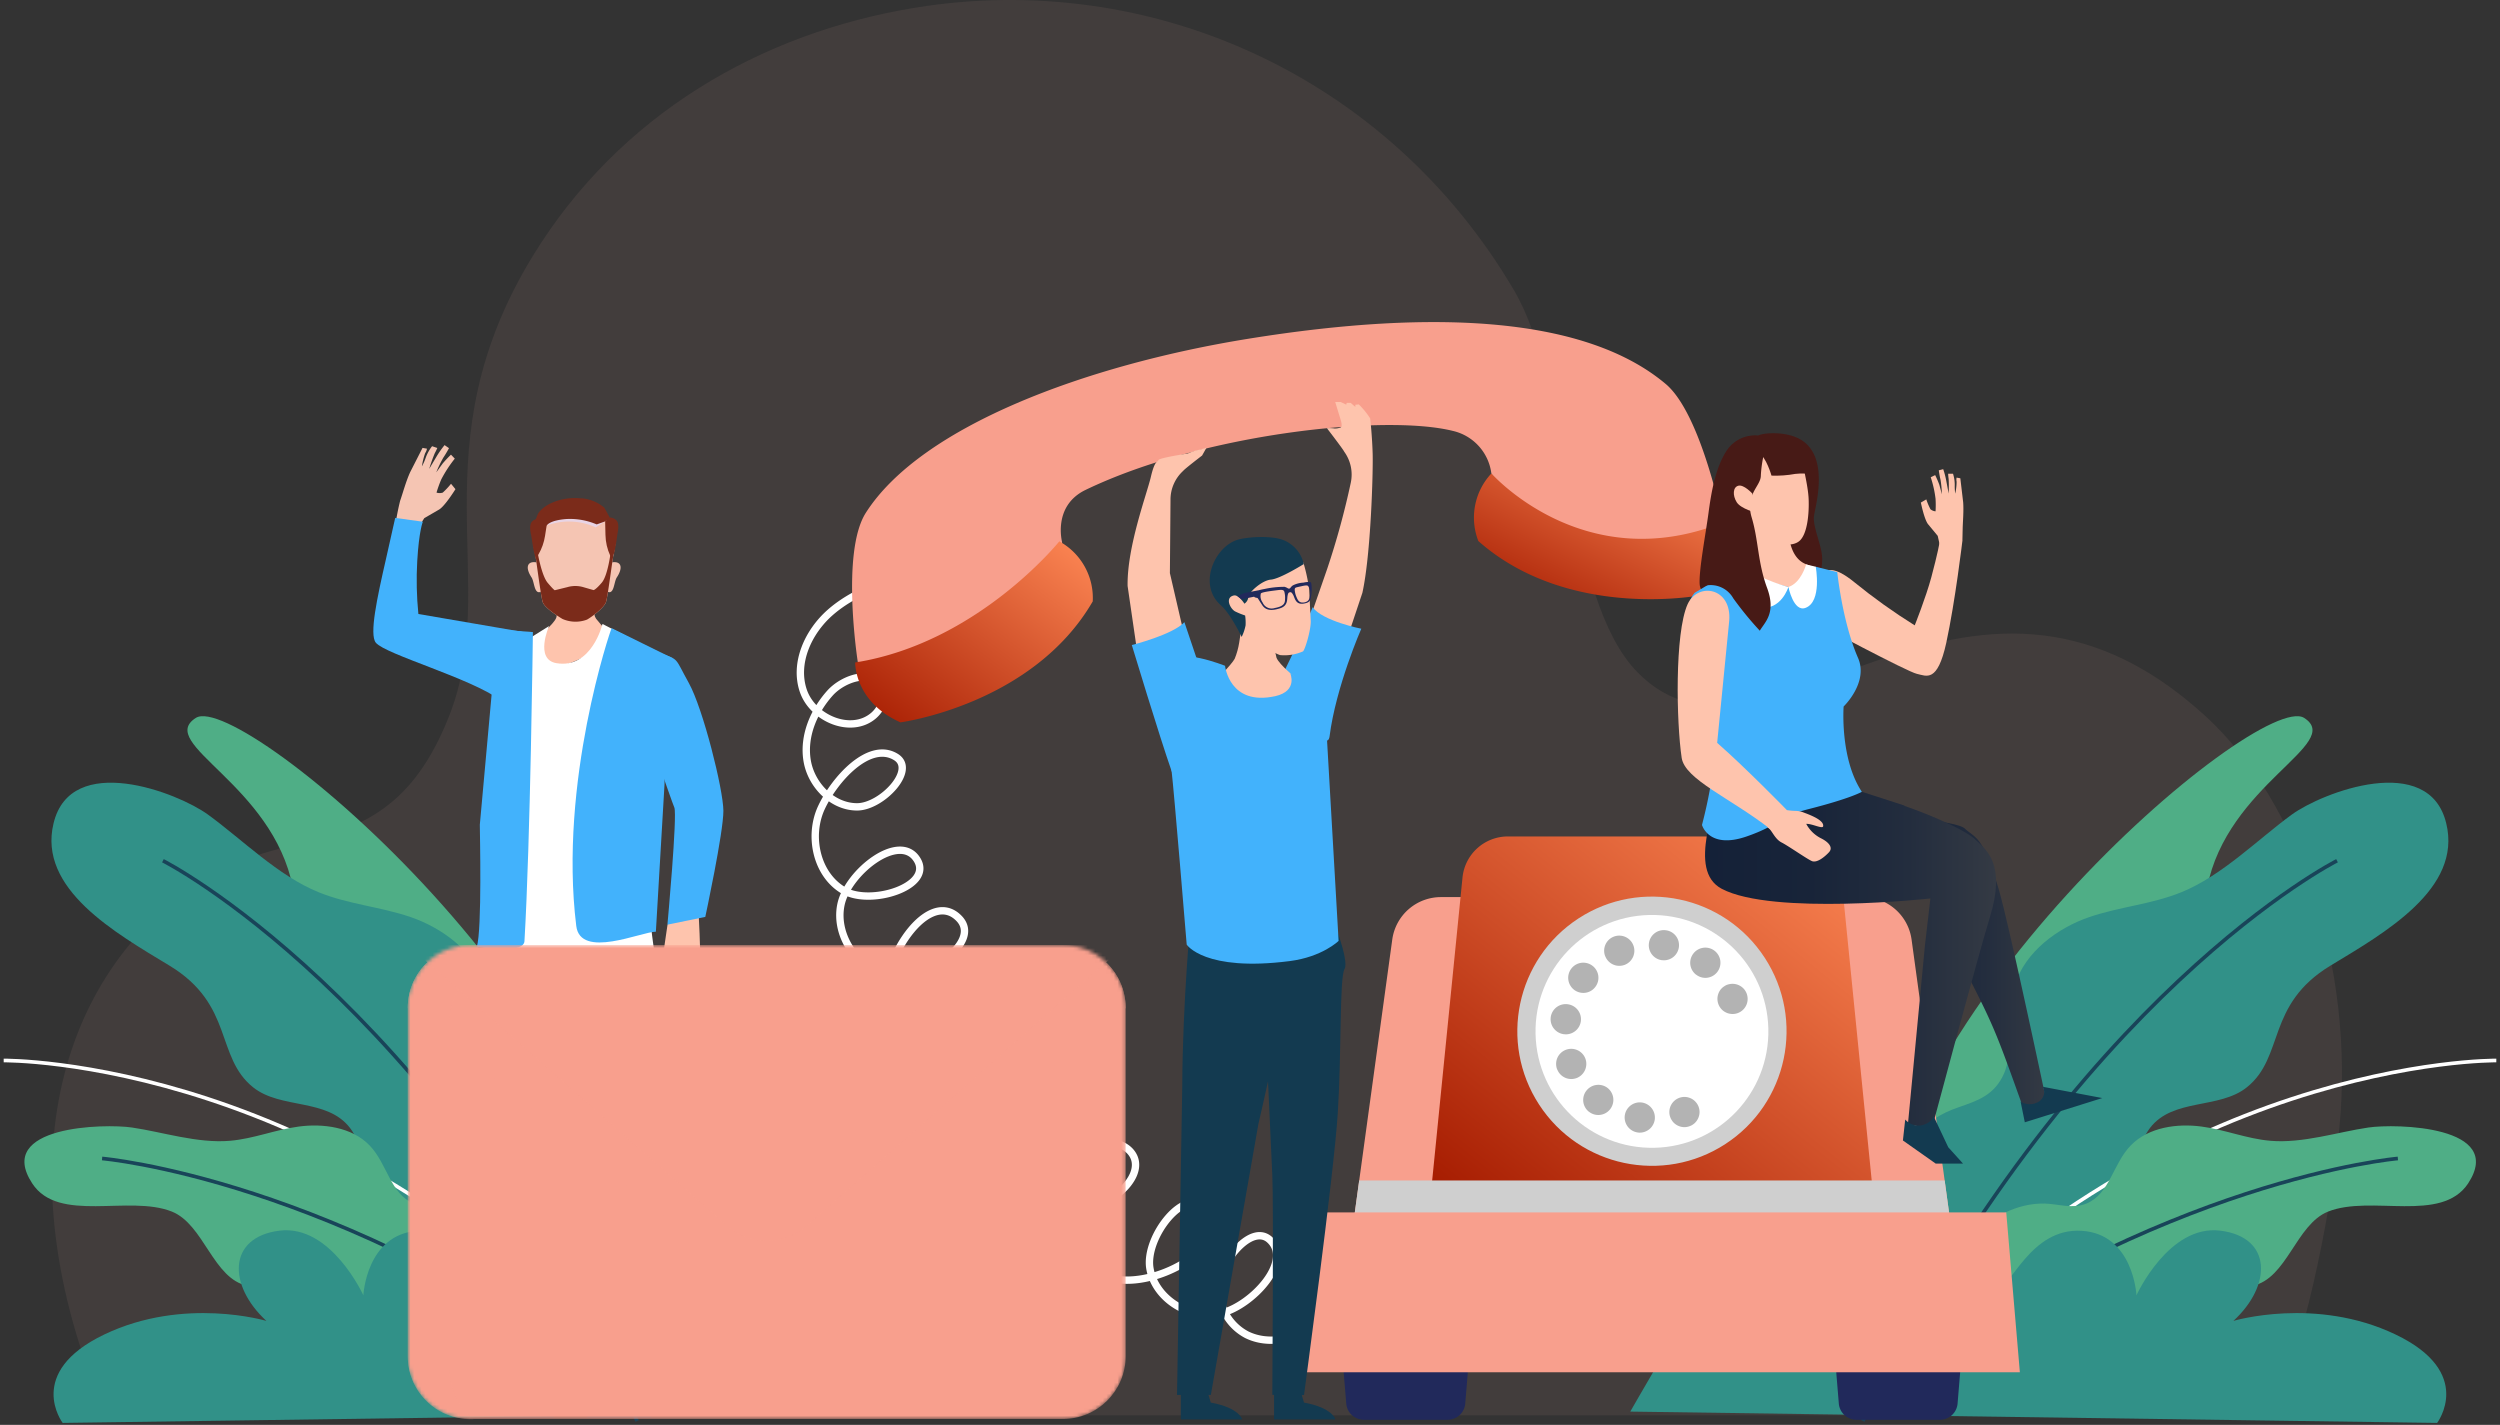 <svg xmlns="http://www.w3.org/2000/svg" xmlns:xlink="http://www.w3.org/1999/xlink" width="679" height="387" fill="none" xmlns:v="https://vecta.io/nano"><rect width="100%" height="100%" fill="#333333" stroke="none"/><style><![CDATA[.B{fill:#fec4ad}.C{fill:#f89f8d}.D{fill:#42b2fc}.E{fill:#133a50}.F{stroke-miterlimit:10}.G{fill:#4fae86}.H{fill:#319188}.I{stroke:#194459}.J{fill:#471a16}]]></style><path d="M55.184 238.954c-36.956 23.247-56.323 75.629-26.431 145.444h588.792c9.995-25.302 15.979-58.522 17.853-78.297 4.097-43.155-10.573-87.968-36.427-111.636-65.43-59.879-119.83 23.296-154.227-11.87-19.847-20.292-18.021-77.263-33.507-103.706C376.948 20.512 312.384-8.262 248.733 2.07c-42.362 6.872-80.567 29.291-103.875 67.219-31.922 51.938-8.686 89.158-22.827 125.056-15.666 40.043-42.17 29.086-66.847 44.609z" fill="#423d3c"/><path d="M107.554 147.381c-.084.337 5.382-3.051 5.382-3.051l2.307-3.604 3.869-2.247c1.609-.793 4.589-5.623 4.589-5.623l-1.201-1.465c-.683.86-1.435 1.663-2.247 2.402a2.86 2.86 0 0 1-1.694 0c.356-1.227.79-2.431 1.297-3.604 1.035-1.989 2.263-3.872 3.665-5.623l-1.033-1.081a31.27 31.27 0 0 0-2.259 2.403l-1.742 2.403c.549-1.376 1.191-2.713 1.922-4.001.745-1.093 1.538-2.571 1.538-2.571l-1.202-.829c-.776.956-1.486 1.964-2.126 3.016l-2.054 3.448c.431-1.439.937-2.854 1.513-4.241a15.43 15.43 0 0 0 .697-1.442l-1.418-.481a11.27 11.27 0 0 0-1.682 2.992c-.287.859-.649 1.691-1.081 2.487a17.39 17.39 0 0 1 .889-3.604 3.07 3.07 0 0 0 .481-1.202l-1.202-.216-3.364 6.596c-1.153 2.523-2.066 5.935-2.727 7.785-.659 2.679-1.161 5.395-1.502 8.134l.385 3.219z" fill="#f5c5b3"/><path d="M141.614 171.566l-27.981-4.806c-.476-4.766-.58-9.562-.312-14.345.492-8.41 1.526-10.716 1.526-10.716l-7.509-1.033-2.547 11.341c-2.403 10.512-4.518 20.352-2.716 22.551 2.608 3.183 25.903 9.671 33.868 15.618 4.794 3.604 4.518-7.905 5.671-18.61z" class="D"/><path d="M181.297 251.148l-1.418 9.683 2.92 6.632 2.138-2.895.493-5.406 3.16.48 1.55-1.946-.133-4.061-.516-11.029-8.194 8.542z" class="B"/><path d="M179.339 177.357c-2.163-.793-9.203-.277-9.203-.277s-.661 7.509 2.199 13.312 9.947 26.948 10.812 28.93-1.874 31.814-1.874 31.814l10.284-2.103s4.95-23.007 4.914-28.834-5.514-27.74-9.395-34.709-2.511-6.199-7.737-8.133z" class="D"/><path d="M162.399 155.84s-2.259 9.911-.493 12.218c1.033 1.358 5.431 6.175 5.431 6.175s-14.562 7.689-18.851 7.689-2.775-8.59-2.775-8.59 4.674-3.688 5.37-5.55c.564-2.368.926-4.78 1.082-7.209l10.236-4.733z" class="B"/><g fill="#f5c5b3"><path d="M164.105 156.2s-.168-3.604 2.859-3.52c1.934.06 2.079 1.838.577 4.121-.637.961-.697 3.135-1.49 3.832s-1.754-.456-2.042-1.057c-.236-1.117-.203-2.274.096-3.376zm-16.316 0s.169-3.604-2.859-3.52c-1.922.06-2.078 1.838-.577 4.121.637.961.697 3.135 1.49 3.832s1.754-.456 2.043-1.057a7.22 7.22 0 0 0-.097-3.376z"/><path d="M167.168 147.357c-.137 1.236-.342 2.463-.612 3.677l-.229 1.453c-.624 4.338-1.417 10.237-1.766 11.114-.564 1.465-3.604 3.82-5.13 4.685a8.84 8.84 0 0 1-6.644-.168c-1.465-.865-4.805-3.052-5.358-4.517-.348-.889-1.201-6.957-1.802-11.366l-.204-1.321c-.269-1.189-.469-2.393-.601-3.605-.228-3.604 3.893-8.986 11.173-8.986 8.602.048 11.402 5.382 11.173 9.034z"/></g><path d="M148.462 142.744a17.46 17.46 0 0 1 13.336.492l2.559-1.633c-2.858-1.315-5.974-1.971-9.119-1.923-5.382.036-6.776 3.064-6.776 3.064z" fill="#e8d4e5" style="mix-blend-mode:multiply"/><g fill="#7b2b1a"><path d="M166.556 151.034l-.229 1.453c-.624 4.338-1.417 10.237-1.766 11.114-.564 1.465-3.604 3.82-5.13 4.685a8.84 8.84 0 0 1-6.644-.168c-1.465-.865-4.805-3.052-5.358-4.517-.348-.889-1.201-6.957-1.802-11.366l-.204-1.321.588-.889s1.07 6.283 2.716 8.241 1.946 2.043 1.946 2.043l3.364-.829.264-.072a7.85 7.85 0 0 1 3.917 0l.216.06.24.072 2.547.733s.589-.096 2.235-2.043 2.403-8.241 2.403-8.241l.697 1.045z"/><path d="M167.697 145.015c0 .12-.613 4.409-.853 5.082l-.661 1.79-.444-.961c-.822-1.784-1.264-3.719-1.298-5.683l-.084-3.664 1.201-1.082c2.439.385 2.692 1.778 2.139 4.518zm-19.079-3.232l-.588 3.772c-.272 1.753-.867 3.439-1.754 4.974l-.06.084-.661 1.202-.469-1.61c-.204-.709-.697-4.289-.817-4.806 0-.156-.072-.312-.108-.456-.504-2.692 0-3.821 2.403-4.169l2.054 1.009z"/><path d="M165.582 140.521l-1.201 1.082-2.319.829a18.46 18.46 0 0 0-8.205-1.466c-4.662.36-5.299 1.694-5.371 1.778l-.48-.108-2.283-.505-.469-.096c.219-.893.524-1.762.913-2.595 1.827-2.763 6.825-4.553 11.354-4.097h.456a10.93 10.93 0 0 1 6.176 2.559l1.429 2.619z"/></g><g class="E"><path d="M176.936 375.916v9.082h-17.457s.661-3.292 8.939-4.805l1.201-4.277h7.317zm-26.552 0v9.082h-17.456s.649-3.292 8.938-4.805l1.202-4.277h7.316z"/><path d="M174.004 240.647s2.403 29.255 2.523 53.115l1.514 84.184h-9.611l-13.552-73.287c-3.616-15.354-13-63.747-13-63.747l32.126-.265z"/><path d="M153.052 272.065l-2.175 43.515c-.372 7.161 0 62.33 0 62.33s-9.022.24-9.022 0-8.519-58.749-9.612-76.398-.456-38.53-1.922-40.933 3.953-19.775 3.953-19.775l12.771 3.412 6.007 27.849z"/></g><path d="M149.123 170.04s-4.013 9.083 2.018 10.08c9.612 1.598 12.495-10.657 12.495-10.657l10.561 5.443s-.193 65.741 3.952 85.805c2.403 11.654-37.688 6.103-43.575-4.241-5.094-8.95 9.611-83.342 9.611-83.342l4.938-3.088z" fill="#fff"/><path d="M166.123 170.605c-.3.396-14.417 41.857-9.611 80.88 1.117 9.094 17.709 1.561 21.625 1.561l2.343-39.947c.457-10.837-4.697-14.417-4.241-19.691s6.223-14.741 6.223-14.741l-16.339-8.062zm-23.68 85.012c1.61-27.128 2.295-83.943 2.295-83.943l-9.612-.721-4.805 53.043c0 2.15.637 28.305-.817 33.195 3.22.529 12.735 1.694 12.939-1.574z" class="D"/><path d="M246.678 155.827c-7.509 2.583-15.234 5.275-21.205 10.525s-9.851 13.732-7.292 21.265 12.987 11.918 19.042 6.776c2.175-1.85 3.52-5.022 2.343-7.617-2.307-5.154-10.356-2.739-14.129 1.454-4.469 4.986-7.316 11.786-6.211 18.393s6.872 12.531 13.564 12.519 16.231-10.104 10.5-13.564c-7.208-4.385-16.615 6.079-20.196 13.78s-1.345 18.154 6.008 22.479 24.472-1.141 19.967-8.35c-4.745-7.629-18.778 3.364-20.652 12.147s5.022 18.417 13.936 19.499 24.365-9.071 18.19-15.619c-8.915-9.431-23.788 14.585-19.499 26.828s22.034 17.132 31.981 8.794c1.875-1.562 3.605-3.796 3.208-6.199-.576-4.013-6.067-5.142-9.911-3.857-10.02 3.352-14.55 17.373-8.41 25.951s20.916 8.734 27.272.288a7.22 7.22 0 0 0 1.492-2.67 7.21 7.21 0 0 0 .25-3.048c-.625-2.8-3.953-4.386-6.776-3.857-2.817.729-5.232 2.543-6.716 5.046-5.719 8.41-3.785 21.193 4.181 27.633s20.82 5.514 27.849-1.911c1.826-1.934 3.34-4.517 2.859-7.136-.564-3.028-3.796-5.058-6.872-4.986-3.107.252-5.992 1.709-8.037 4.061-8.975 9.311-5.142 27.344 6.848 32.21s35.766-8.53 27.344-18.346c-5.611-6.56-16.712 7.629-15.294 16.147s11.221 14.333 19.583 12.135 19.355-14.177 12.903-19.92c-4.565-4.061-11.954 4.529-13.371 10.476-.638 2.997-.279 6.12 1.023 8.894s3.473 5.047 6.185 6.473c5.899 2.907 13.132 1.201 18.814-2.175s10.393-8.073 15.871-11.726c5.521-3.657 11.719-6.169 18.227-7.389s13.196-1.121 19.666.289" stroke="#fff" stroke-width="2" class="F"/><path d="M625.798 194.982c-12.17-7.774-120.634 83.679-116.67 155.92 0 0 21.121-28.51 39.527-42.41s20.184-28.45 20.184-42.855 27.488-8.41 30.588-24.449c5.455-28.281 37.328-39.214 26.371-46.206z" class="G"/><path d="M632.923 262.285c-17.517 10.621-12.363 24.774-22.695 33.039-7.509 6.008-20.052 2.86-26.299 11.041-7.052 9.227.961 21.926 1.55 33.04.817 15.366-12.88 26.875-26.792 31.537-16.159 5.418-37.076 3.724-45.93-12.339-10.441-18.97-2.619-47.576 15.702-56.466 4.446-2.163 10.092-2.752 13.733-7.137 6.139-7.389 2.198-18.021 5.033-27.428 2.776-9.167 11.834-15.619 20.184-18.478s16.82-3.436 25.014-6.752c11.113-4.505 20.845-14.417 30.035-21.109 8.254-6.007 37.244-17.168 41.942 2.403 4.349 17.805-16.748 29.735-31.477 38.649z" class="H"/><g class="F"><path d="M634.737 233.775s-71.629 36.043-128.78 152.16" class="I"/><path d="M678 288.032s-92.113-1.033-168.643 86.766" stroke="#fff"/></g><path d="M632.322 329.06c-8.782 3.508-11.161 18.31-20.616 20.184-6.872 1.37-14.213-4.721-20.929-1.562-7.569 3.605-6.235 14.237-9.335 21.494-4.277 10.008-16.976 12.855-27.633 11.281-12.434-1.838-25.782-9.732-26.623-22.827-.973-15.45 13.215-31.057 28.149-30.744 3.604.084 7.569 1.55 11.354 0 6.391-2.691 7.124-10.729 12.014-15.775s12.759-6.007 19.222-5.142 12.267 3.316 18.719 3.869c8.794.756 18.369-2.403 26.611-3.605 7.353-1.093 37.376-.516 27.08 15.198-7.257 10.909-26.311 2.992-38.013 7.629z" class="G"/><path d="M651.256 314.643s-63.975 5.443-138.367 60.564" class="F I"/><path d="M442.786 383.388s14.561-25.494 16.928-28.113c14.982-16.579 34.841-16.76 55.073-12.579 5.851 1.202 21.349 9.347 26.96 8.23 4.385-.877 9.611-17.517 23.656-16.64s14.861 17.517 14.861 17.517 8.783-19.343 22.827-17.553 14.009 14.838 3.497 24.509c0 0 22.334-6.692 44.02 3.677s11.317 24.028 11.317 24.028l-219.139-3.076z" class="H"/><path d="M53.19 194.982c12.17-7.774 120.646 83.679 116.67 155.92 0 0-21.121-28.51-39.527-42.41s-20.196-28.45-20.16-42.855-27.501-8.41-30.6-24.449c-5.478-28.281-37.34-39.214-26.383-46.206z" class="G"/><path d="M46.065 262.285c17.517 10.621 12.363 24.774 22.695 33.039 7.521 6.008 20.052 2.86 26.311 11.041 7.041 9.227-.973 21.926-1.562 33.04-.817 15.366 12.88 26.875 26.792 31.537 16.171 5.418 37.088 3.724 45.93-12.339 10.441-18.97 2.631-47.576-15.69-56.466-4.457-2.163-10.104-2.752-13.744-7.137-6.128-7.389-2.199-18.021-5.034-27.428-2.776-9.167-11.834-15.619-20.184-18.478s-16.82-3.436-25.014-6.752c-11.113-4.505-20.845-14.417-30.096-21.109-8.254-6.007-37.244-17.168-41.929 2.403-4.301 17.805 16.796 29.735 31.525 38.649z" class="H"/><g class="F"><path d="M44.251 233.775s71.641 36.043 128.792 152.16" class="I"/><path d="M1 288.032s92.077-1.021 168.631 86.766" stroke="#fff"/></g><path d="M46.666 329.06c8.782 3.508 11.161 18.31 20.616 20.184 6.872 1.37 14.213-4.721 20.929-1.562 7.569 3.605 6.235 14.237 9.335 21.494 4.277 10.008 16.988 12.855 27.693 11.281 12.423-1.838 25.782-9.732 26.611-22.827.973-15.45-13.215-31.057-28.149-30.744-3.604.084-7.569 1.55-11.353 0-6.392-2.691-7.113-10.729-11.954-15.775s-12.76-6.007-19.223-5.142-12.266 3.316-18.718 3.869c-8.794.756-18.37-2.403-26.611-3.605-7.341-1.093-37.376-.516-27.08 15.198 7.148 10.909 26.215 2.992 37.905 7.629z" class="G"/><path d="M27.732 314.643s63.976 5.443 138.379 60.564" class="F I"/><path d="M236.202 383.388s-14.573-25.494-16.976-28.113c-14.982-16.579-34.841-16.76-55.073-12.579-5.851 1.202-21.337 9.347-26.96 8.23-4.385-.877-9.611-17.517-23.656-16.64s-14.85 17.517-14.85 17.517-8.794-19.343-22.827-17.553-14.021 14.838-3.508 24.509c0 0-22.334-6.692-44.008 3.677s-11.329 24.028-11.329 24.028l219.187-3.076z" class="H"/><path d="M393.107 385.611h-22.658a4.81 4.81 0 0 1-4.806-4.409l-1.478-17.89h35.274l-1.478 17.89c-.1 1.213-.657 2.342-1.558 3.161a4.81 4.81 0 0 1-3.296 1.248zm133.778 0h-22.658a4.81 4.81 0 0 1-4.806-4.409l-1.466-17.89h35.202l-1.478 17.89c-.099 1.202-.648 2.323-1.536 3.14s-2.051 1.27-3.258 1.269z" fill="#21295b"/><path d="M530.814 339.873H366.52l11.618-84.688c.438-3.195 2.018-6.123 4.447-8.243s5.544-3.289 8.768-3.291h114.616a13.34 13.34 0 0 1 13.215 11.534l11.63 84.688z" class="C"/><path d="M508.636 323.413H388.698l8.518-85.084a12.39 12.39 0 0 1 4.011-7.945c2.276-2.06 5.235-3.202 8.304-3.204h78.284a12.36 12.36 0 0 1 8.302 3.202c2.273 2.06 3.7 4.893 4.001 7.947l8.518 85.084z" fill="url(#B)"/><path d="M369.151 320.614l-2.631 19.235h164.294l-2.643-19.235h-159.02z" fill="#cfcfcf" style="mix-blend-mode:multiply"/><path d="M548.595 372.708H348.739l3.7-43.42h192.456l3.7 43.42z" class="C"/><path d="M468.616 310.716c16.921-11.017 21.706-33.665 10.688-50.586s-33.665-21.705-50.586-10.687-21.705 33.665-10.687 50.585 33.665 21.706 50.585 10.688z" fill="#cfcfcf" style="mix-blend-mode:multiply"/><path d="M449.408 311.737c17.46-.408 31.282-14.893 30.874-32.352s-14.893-31.281-32.352-30.873-31.282 14.893-30.874 32.352 14.893 31.282 32.352 30.873z" fill="#fff"/><path d="M457.503 306.137c-1.089-.003-2.133-.434-2.907-1.201a3.34 3.34 0 0 1-.505-.637 3.94 3.94 0 0 1-.384-.697 5.71 5.71 0 0 1-.24-.769 4.52 4.52 0 0 1-.072-.805c.001-.606.136-1.204.395-1.752a4.11 4.11 0 0 1 1.106-1.416c.469-.385 1.017-.661 1.604-.809s1.202-.164 1.796-.048a4.37 4.37 0 0 1 .769.241c.25.097.487.222.709.372s.436.323.625.517c.768.768 1.201 1.809 1.201 2.895-.004.271-.032.54-.084.805a5.71 5.71 0 0 1-.24.769c-.209.497-.51.95-.889 1.334a3.7 3.7 0 0 1-.625.504 3.06 3.06 0 0 1-.709.373 4.07 4.07 0 0 1-1.562.324h.012zm-12.723 1.442a4.12 4.12 0 0 1-2.701-1.607c-.652-.871-.934-1.965-.783-3.043.158-1.077.735-2.048 1.606-2.701a4.12 4.12 0 0 1 3.044-.783 4.14 4.14 0 0 1 2.697 1.609c.652.871.935 1.963.787 3.041-.142.979-.631 1.875-1.379 2.524a4.12 4.12 0 0 1-2.694 1.008 3.29 3.29 0 0 1-.577-.048zm-13.215-5.611c-.856-.673-1.411-1.657-1.544-2.737a4.12 4.12 0 0 1 6.602-3.739c.854.675 1.406 1.66 1.537 2.74a4.12 4.12 0 0 1-.841 3.027 4.08 4.08 0 0 1-1.434 1.16c-.56.273-1.174.415-1.797.414-.907-.001-1.786-.306-2.499-.865h-.024zm-8.627-11.474c-.201-.499-.302-1.033-.297-1.571a4.09 4.09 0 0 1 1.229-2.888c.385-.377.84-.674 1.339-.875a4.11 4.11 0 0 1 3.143.029c1.003.426 1.795 1.232 2.203 2.242a4.13 4.13 0 0 1-2.282 5.346c-.491.189-1.012.287-1.538.289a4.09 4.09 0 0 1-3.773-2.572h-.024zm1.743-9.611a4.12 4.12 0 0 1-2.704-1.598c-.655-.869-.94-1.961-.793-3.039a4.11 4.11 0 0 1 .53-1.515c.275-.464.639-.87 1.071-1.194s.924-.559 1.447-.692a4.08 4.08 0 0 1 1.602-.083c.536.072 1.052.249 1.52.522a4.1 4.1 0 0 1 1.203 1.065c.327.431.566.922.703 1.446a4.11 4.11 0 0 1 .094 1.604c-.141.98-.631 1.876-1.379 2.524a4.12 4.12 0 0 1-2.694 1.008l-.6-.048zm2.823-12.074a4.11 4.11 0 0 1-1.549-2.737c-.133-1.081.169-2.171.84-3.03.331-.425.743-.78 1.211-1.046a4.09 4.09 0 0 1 1.519-.502c.534-.066 1.077-.025 1.596.119a4.09 4.09 0 0 1 1.429.72c.426.33.782.741 1.049 1.21a4.09 4.09 0 0 1 .503 1.52 4.08 4.08 0 0 1-.119 1.597c-.145.519-.391 1.004-.724 1.428a4.05 4.05 0 0 1-3.232 1.586c-.902-.003-1.779-.298-2.499-.841l-.024-.024zm33.147-4.085c-.427-.329-.785-.74-1.052-1.208a4.09 4.09 0 0 1-.507-1.519c-.067-.535-.027-1.078.116-1.598a4.11 4.11 0 0 1 .722-1.43c.33-.426.74-.784 1.207-1.052a4.11 4.11 0 0 1 1.519-.508 4.1 4.1 0 0 1 3.029.827 4.11 4.11 0 0 1 1.049 1.213c.267.469.439.986.506 1.521s.028 1.079-.115 1.6-.388 1.007-.719 1.433c-.384.494-.876.894-1.439 1.169a4.12 4.12 0 0 1-1.805.417c-.887-.007-1.747-.302-2.451-.841l-.06-.024zm-24.665-4.974c-.408-1.007-.399-2.134.025-3.135s1.227-1.791 2.234-2.199 2.137-.4 3.14.024a4.11 4.11 0 0 1 2.508 3.812c-.004.541-.114 1.075-.325 1.573s-.518.949-.904 1.328-.842.678-1.344.88c-.49.19-1.012.288-1.538.288-.81-.002-1.602-.246-2.273-.699s-1.194-1.097-1.499-1.848l-.024-.024zm15.354 1.033a4.08 4.08 0 0 1-1.513-.525c-.465-.274-.871-.636-1.195-1.068a4.08 4.08 0 0 1-.692-1.444 4.07 4.07 0 0 1-.084-1.6 4.06 4.06 0 0 1 .522-1.513c.272-.464.633-.87 1.064-1.194s.92-.56 1.442-.693 1.064-.162 1.597-.084a4.07 4.07 0 0 1 1.517.518c.466.272.873.633 1.198 1.064a4.06 4.06 0 0 1 .696 1.443 4.09 4.09 0 0 1 .086 1.6 4.11 4.11 0 0 1-4.061 3.532l-.577-.036zm19.223 14.622a4.59 4.59 0 0 1-.793-.084 3.32 3.32 0 0 1-.769-.229c-.503-.204-.96-.506-1.346-.889-.761-.772-1.192-1.81-1.201-2.895-.002-.275.026-.549.084-.817a3.46 3.46 0 0 1 .228-.757c.195-.502.494-.956.877-1.334a3.64 3.64 0 0 1 .637-.504 3.71 3.71 0 0 1 .709-.397 5.22 5.22 0 0 1 .769-.216 4.15 4.15 0 0 1 1.989.099 4.14 4.14 0 0 1 1.711 1.018c.191.185.36.39.505.613a4.19 4.19 0 0 1 .384.721 3.46 3.46 0 0 1 .229.757 3.86 3.86 0 0 1 .084.817c0 .539-.107 1.073-.313 1.57a4.12 4.12 0 0 1-.891 1.331c-.382.381-.835.682-1.334.887a4.11 4.11 0 0 1-1.571.309h.012z" fill="#b3b3b3"/><path d="M401.517 146.949c-1.198-3.081-1.502-6.437-.877-9.682a17.55 17.55 0 0 1 4.409-8.664s29.724 19.223 62.955 13.828c0 0 3.604 10.032-6.572 19.307 0 0-35.562 6.752-59.915-14.789z" fill="url(#C)"/><path d="M452.421 104.298c-21.397-18.021-61.933-20.58-113.233-12.314-44.105 7.1-89.038 23.764-104.031 47.3-6.836 10.716-2.187 40.488-2.187 40.488 40.632 2.535 55.518-32.439 55.518-32.439s-2.716-9.911 6.379-14.285c31.862-15.33 81.252-20.568 99.622-16.038a13.61 13.61 0 0 1 10.56 11.557s25.098 28.498 62.883 13.336c-.012.036-5.791-29.411-15.511-37.605z" class="C"/><path d="M296.79 163.336a17.53 17.53 0 0 0-2.192-9.461c-1.607-2.884-3.995-5.256-6.891-6.842 0 0-22.178 27.633-55.434 32.895 0 0-.312 10.656 12.291 16.267-.024 0 35.934-4.758 52.226-32.859z" fill="url(#D)"/><mask id="A" maskUnits="userSpaceOnUse" x="110" y="256" width="196" height="130"><path d="M288.656 256.663H127.834c-9.436 0-17.084 7.648-17.084 17.084v94.576c0 9.435 7.648 17.084 17.084 17.084h160.822c9.435 0 17.084-7.649 17.084-17.084v-94.576c0-9.436-7.649-17.084-17.084-17.084z" fill="#fff"/></mask><g mask="url(#A)" class="C"><path d="M288.656 256.663H127.834c-9.436 0-17.084 7.648-17.084 17.084v94.576c0 9.435 7.648 17.084 17.084 17.084h160.822c9.435 0 17.084-7.649 17.084-17.084v-94.576c0-9.436-7.649-17.084-17.084-17.084z"/><g style="mix-blend-mode:multiply"><path d="M305.728 273.795a17.08 17.08 0 0 0-5.004-12.08c-3.204-3.204-7.549-5.004-12.08-5.004h-160.81c-4.531 0-8.877 1.8-12.081 5.004a17.08 17.08 0 0 0-5.003 12.08l88.424 71.677c2.535 2.054 5.699 3.175 8.963 3.175s6.427-1.121 8.962-3.175l88.629-71.677z"/></g><g style="mix-blend-mode:overlay" opacity=".7"><path d="M122.127 372.119v-94.576c0-4.531 1.8-8.876 5.004-12.08s7.549-5.004 12.08-5.004h160.065a16.9 16.9 0 0 0-10.62-3.796H127.834c-2.248 0-4.473.443-6.549 1.305a17.08 17.08 0 0 0-5.549 3.715 17.1 17.1 0 0 0-3.7 5.559 17.07 17.07 0 0 0-1.286 6.553v94.576c0 4.531 1.8 8.876 5.003 12.08s7.55 5.004 12.081 5.004h.757a17 17 0 0 1-4.762-5.927c-1.119-2.309-1.701-4.842-1.702-7.409z"/></g><use xlink:href="#G"/><g style="mix-blend-mode:overlay" opacity=".7"><use xlink:href="#G"/></g></g><path d="M364.093 178.775l5.935-17.781c2.307-10.405 2.931-32.967 2.787-37.761s-.6-9.011-.685-9.611c-.882-1.379-1.918-2.652-3.087-3.797a8.43 8.43 0 0 1-.925.096v.601l-1.286-1.105h-1.069l-.12.492-1.526-.733h-1.478l1.502 4.902c.553 1.85 0 2.006 0 2.006-.526.215-1.09.317-1.658.301-.693-.093-1.392-.121-2.09-.084 0 0 4.481 5.827 4.685 6.367.872 1.198 1.482 2.566 1.793 4.014s.313 2.946.009 4.396c-1.686 7.887-3.816 15.673-6.379 23.32.132-.337-6.007 17.276-6.007 17.276l9.599 7.101z" class="B"/><path d="M361.113 199.98c1.719-13.48 8.615-29.219 8.615-29.219s-10.537-2.09-13.216-5.839c0 0-3.604 8.867-5.719 13.276-2.318 4.89-5.562 10.2-1.489 13.108s11.209 13.359 11.809 8.674z" class="D"/><g class="E"><path d="M320.71 376.889v8.638h16.651s-.624-3.136-8.518-4.589l-1.201-4.073-6.932.024zm25.326 0v8.638h16.651s-.624-3.136-8.518-4.589l-1.201-4.073-6.932.024z"/><path d="M323.509 247.892s-2.331 24.221-2.403 46.976l-1.429 84.003h9.19l12.916-73.599c3.448-14.633 12.41-57.104 12.41-57.104l-30.684-.276z"/></g><path d="M337.638 167.589l-1.081 6.993c-.235 1.479-.638 2.926-1.202 4.313-.805 1.598-5.695 6.463-5.695 6.463s15.246 8.05 19.728 8.05 2.907-8.987 2.907-8.987-4.89-3.868-5.611-5.815c-.603-2.496-.985-5.041-1.141-7.605l-7.905-3.412z" class="B"/><path d="M343.501 274.167l2.066 45.21c.349 6.824 0 59.458 0 59.458s8.614.24 8.614 0 8.11-59.747 9.167-76.567.433-36.775 1.838-39.106S361.414 248 361.414 248l-12.194-.444-5.719 26.611z" class="E"/><path d="M332.724 180.829s-12.867-5.166-14.994-.925c-1.61 3.208-.228 23.788.481 29.543.625 5.01 4.097 47.107 4.097 47.107s4.805 7.449 27.945 4.482c8.926-1.142 13.311-5.491 13.311-5.491l-3.183-55.265c-.764-4.359-1.791-8.668-3.076-12.903l-6.884-4.542s2.186 4.806-4.025 6.236c-12.531 2.775-13.672-8.242-13.672-8.242z" class="D"/><path d="M349.82 150.049c1.454.588 4.013 1.898 4.289 3.123.654 2.256 1.14 4.557 1.454 6.884l.445 8.699c0 2.523-1.526 7.617-2.103 8.157-1.958.865-4.105 1.212-6.235 1.01-1.43-.409-9.828-4.746-10.357-10.068 0 0-1.489.781-4.229-3.605-.72-1.201 1.755-9.755 2.079-11.293.805-3.724 9.984-.793 12.014-1.382a4.44 4.44 0 0 0 2.643-1.525z" class="B"/><path d="M354.109 153.196s-6.427 4.025-8.938 4.229-6.2 3.665-6.128 4.734a2.4 2.4 0 0 1-.322 1.022c-.183.312-.434.579-.735.78 0 0-1.574-2.487-2.847-2.235-2.535.517-1.045 3.605.324 4.338.879.43 1.786.799 2.715 1.105.131.887.171 1.784.121 2.679-.213 1.093-.572 2.152-1.07 3.148 0 0-2.967-6.26-5.634-8.59-6.332-5.551-1.742-15.859 4.493-17.793 2.511-.781 9.431-1.298 12.795.204 1.308.582 2.463 1.462 3.37 2.57s1.543 2.412 1.856 3.809z" class="E"/><path d="M340.629 162.063c.096.252.757.3.877.348s.144.156 1.31 1.934c.853 1.31 2.283 1.73 4.962.829 2.042-.685 1.766-2.403 1.91-3.268s.312-.985.637-1.045.504 0 .925.769.625 2.631 2.751 2.319c1.478-.228 1.862-.637 2.067-1.79a12.66 12.66 0 0 0 .168-2.824c-.06-.769-.072-1.201-.469-1.285a7.5 7.5 0 0 0-1.754.192c-1.004.047-1.986.304-2.883.757-.685.493-.613.805-.973.865s-.433-.24-1.262-.481c-1.842-.006-3.68.191-5.478.589-1.274.216-3.028.697-2.992 1.202.032.303.101.601.204.889zm11.005-1.899c.072-.624.12-.552 1.694-.913s1.742-.288 2.055 0a3.32 3.32 0 0 1 .453 1.228 3.31 3.31 0 0 1-.057 1.307c-.096.697-.228 1.598-1.526 1.826s-1.706-.444-2.102-1.405a6.19 6.19 0 0 1-.517-2.103v.06zm-9.167 1.022c.205-.337 2.343-.625 3.941-.829s2.139-.265 2.403.3c.183.672.253 1.371.204 2.066 0 1.034-.252 1.947-2.751 2.403-.642.221-1.344.19-1.964-.086s-1.112-.778-1.376-1.404c-.263-.355-.441-.767-.52-1.202a2.91 2.91 0 0 1 .063-1.309v.061zm-5.346 1.597l3.508-.72 1.202-1.742-3.605.696a6.64 6.64 0 0 0-2.114.998c.374.178.715.417 1.009.708v.06z" fill="#21295b"/><path d="M309.332 180.252l-3.075-21.097c-.181-10.656 5.226-24.965 6.319-29.639s1.838-3.94 2.054-4.553 7.966-1.79 7.966-1.79c.835-.366 1.694-.675 2.571-.925.481 0 2.523-.661 2.523-.661l-1.201 2.138s-4.806 3.677-5.131 4.157a10.57 10.57 0 0 0-2.567 3.585c-.595 1.362-.895 2.835-.881 4.321l-.168 19.871c-.072-.36 4.566 19.74 4.566 19.74l-12.976 4.853z" class="B"/><path d="M318.211 209.447c-3.268-9.299-10.813-34.253-10.813-34.253s11.137-2.799 14.285-6.211l5.322 15.787c1.73 5.118 4.325 10.812-.06 13.215s-7.16 15.919-8.734 11.462z" class="D"/><path d="M533.625 225.017c2.884 2.691 4.938 1.79 9.275 16.664 2.776 9.491 12.892 57.392 12.892 57.392l-6.007 2.619c-8.17-22.899-8.17-22.827-17.709-41.449a82.74 82.74 0 0 1-6.572-17.901l-17.649-1.058c-11.041-4.529-7.209-20.64-7.209-20.64s30.084 1.682 32.979 4.373z" fill="url(#E)"/><path d="M466.718 210.78l15.931-10.2 15.414 12.015 19.223 6.199-.096.06c7.713 2.679 16.532 6.584 19.223 9.107 2.895 2.691 8.59 6.511 4 21.301-2.943 9.443-15.738 57.308-15.738 57.308l-6.488-1.202 4.614-48.477 1.489-12.867s-42.854 4.673-56.659-2.619c-9.659-5.106-.913-22.875-.913-30.625z" fill="url(#F)"/><path d="M525.119 303.05s-.18 1.742-2.979 2.535c-.846.192-1.729.152-2.553-.117a4.82 4.82 0 0 1-2.133-1.409l-.624 5.694 8.914 6.284h7.413l-4.013-4.445-4.025-8.542zm29.711-7.882c.365.687.454 1.488.249 2.238a3.05 3.05 0 0 1-1.354 1.799c-.742.452-1.594.691-2.463.691s-1.721-.239-2.463-.691l1.142 5.611 21.048-6.584-16.159-3.064z" class="E"/><g class="B"><path d="M530.61 153.376c-1.253-1.317-2.425-2.709-3.508-4.168l-.817-3.665-2.511-3.039c-1.094-1.142-2.067-6.007-2.067-6.007l1.478-.866c.301.924.679 1.82 1.129 2.68a2.49 2.49 0 0 0 1.382.564c.071-1.136.071-2.275 0-3.412a30.02 30.02 0 0 0-1.31-5.839l1.202-.588c.427.86.808 1.742 1.141 2.643l.685 2.559a28.56 28.56 0 0 0-.36-3.905c-.277-1.129-.481-2.595-.481-2.595l1.201-.312a22.18 22.18 0 0 1 .829 3.147l.649 3.473a38.79 38.79 0 0 0 0-3.977 11.22 11.22 0 0 1-.132-1.394h1.322c.307.968.465 1.977.468 2.992a14 14 0 0 0 .132 2.403 15.4 15.4 0 0 0 .373-3.244 2.61 2.61 0 0 1 0-1.106l1.009.181.769 6.487c.192 2.451-.108 5.539-.132 7.209l-.072 3.076-2.379 6.703z"/><path d="M503.614 158.11c5.223 4.253 10.708 8.174 16.423 11.738 0 0 3.064-7.665 4.518-13.095 1.742-6.488 2.246-9.48 2.246-9.48l6.2-.504s-1.959 16.591-4.398 27.837c-2.402 10.933-5.358 8.974-7.977 8.41s-27.284-13.745-27.284-13.745l2.643-14.08s1.754-1.898 7.629 2.919z"/></g><g class="J"><path d="M477.531 118.283c1.31-.745 7.689-1.273 11.678 1.202 7.629 4.697 3.965 17.576 3.484 20.544s2.259 8.302 2.211 11.834-.889 4.806-3.533 8.254a6.62 6.62 0 0 0-.985 2.739c-1.958-3.18-3.189-6.753-3.604-10.465-.625-6.091-1.922-4.661-4.962-11.353s-3.087-16.784-3.087-16.784l-1.202-5.971z"/><path d="M483.899 122.644l-6.368-4.361a9.28 9.28 0 0 0-4.847.869c-1.508.721-2.793 1.836-3.719 3.228-3.148 4.806-4.253 11.81-4.95 17.048s-2.559 15.114-2.403 19.018 4.878 4.446 4.878 4.446l15.931-6.836c-1.114-5.713-1.163-11.582-.144-17.313 1.048-5.303 1.591-10.693 1.622-16.099z"/></g><g class="B"><path d="M489.209 123.978c.324 1.994 1.862 7.821 2.018 11.557s-.288 9.888-2.763 11.594-7.124.337-10.536-1.069-4.217-3.797-4.878-6.007-.433-8.026.336-12.195a7.45 7.45 0 0 1 6.5-6.439c3.075-.553 9.323 2.559 9.323 2.559z"/><path d="M475.308 137.89s.866 9.287-1.093 13.661c-1.345 3.015-6.8 4.301-6.8 4.301a30.72 30.72 0 0 0 5.31 16.423c5.479 8.062 22.611 11.041 22.611 11.041 2.188-4.571 3.903-9.353 5.118-14.273a16.65 16.65 0 0 0-.065-7.017c-.52-2.307-1.526-4.478-2.95-6.367 0 0-4.638-1.513-6.86-2.402-5.395-2.031-4.806-10.609-4.806-10.609l-10.465-4.758z"/></g><path d="M485.713 159.42s-11.077-2.812-14.417-4.974l-10.993 6.535s-6.452 6.152 4.565 22.347c0 0 4.181 14.741-2.607 40.728 0 0 1.838 6.692 12.122 3.124 8.867-3.064 9.059-5.467 16.82-7.425 11.462-2.908 14.477-4.698 14.477-4.698-6.007-9.046-4.95-23.175-4.95-23.175s6.825-6.524 3.905-13.216c-4.229-9.611-5.635-23.271-5.635-23.271l-5.887-1.49a44.13 44.13 0 0 1-4.697 4.998 2.51 2.51 0 0 1-1.275.662 2.52 2.52 0 0 1-1.428-.145z" class="D"/><path d="M490.542 153.304s-1.345 5.022-4.805 6.116c0 0 1.369 6.884 4.625 5.682 4.566-1.67 2.788-11.185 2.788-11.185l-2.608-.613zm-20.556.349s2.163 10.5 7.966 11.353 7.761-5.538 7.761-5.538-12.303-3.605-13.504-7.377l-2.223 1.562z" fill="#fff"/><path d="M480.21 121.347c-1.069.072-1.862 5.13-1.97 7.953s-4.337 5.058-2.475 11.269 1.622 12.219 4.169 19.091-.613 9.299-1.97 11.642a90.64 90.64 0 0 1-7.209-8.807 7.06 7.06 0 0 0-3.264-2.97c-1.377-.616-2.915-.775-4.389-.454 0 0 8.17-15.883 7.893-20.16s-1.033-10.812 2.403-14.729 6.812-2.835 6.812-2.835z" class="J"/><path d="M475.909 134.022s-2.27-2.487-3.772-2.103-1.598 2.631-.457 4.47 5.371 2.883 5.371 2.883l-1.142-5.25z" class="B"/><path d="M481.135 129.18c2.162.076 4.325-.081 6.452-.469 4.121-.456 5.863.601 5.863.601l-1.562-6.848s-4.806-2.679-8.218-2.655c-4.337 0-8.133 1.694-6.007 3.099s3.472 6.272 3.472 6.272z" class="J"/><g class="B"><path d="M469.65 168.659l-3.268 33.099c7.821 6.848 18.898 18.225 18.898 18.225s-3.147 6.212-4.505 5.166c-10.813-8.409-23.091-13.419-24.028-19.282-1.442-9.612-1.935-33.88 1.609-41.774 2.788-6.067 12.075-4.553 11.294 4.566z"/><path d="M490.026 220.74c3.28 1.202 5.346 2.403 5.142 3.665-.132.841-2.931-.697-4.601-.649.893 1.679 2.281 3.042 3.976 3.904 2.175 1.07 3.376 2.547 2.223 3.797s-3.292 3.016-4.686 2.403-6.343-4.097-8.205-5.046-2.607-3.304-3.605-3.941 1.754-5.574 1.754-5.574c.517.144 3.22.72 3.22.72.886.143 1.782.219 2.679.229a6.43 6.43 0 0 1 2.103.492z"/></g><defs><linearGradient id="B" x1="508.636" y1="227.18" x2="414.689" y2="344.267" xlink:href="#H"><stop stop-color="#ff8956"/><stop offset="1" stop-color="#a51b00"/></linearGradient><linearGradient id="C" x1="468.624" y1="128.603" x2="441.319" y2="183.231" xlink:href="#H"><stop stop-color="#ff8956"/><stop offset="1" stop-color="#a51b00"/></linearGradient><linearGradient id="D" x1="296.814" y1="147.033" x2="249.419" y2="209.255" xlink:href="#H"><stop stop-color="#ff8956"/><stop offset="1" stop-color="#a51b00"/></linearGradient><linearGradient id="E" x1="555.792" y1="261.168" x2="499.926" y2="261.168" xlink:href="#H"><stop stop-color="#343a44"/><stop offset=".3" stop-color="#232d3e"/><stop offset=".64" stop-color="#182439"/><stop offset="1" stop-color="#142138"/></linearGradient><linearGradient id="F" x1="542.131" y1="253.551" x2="463.09" y2="253.551" xlink:href="#H"><stop stop-color="#343a44"/><stop offset=".3" stop-color="#232d3e"/><stop offset=".64" stop-color="#182439"/><stop offset="1" stop-color="#142138"/></linearGradient><path id="G" d="M197.468 332.965l-86.719-76.302h194.979l-86.719 76.302c-2.977 2.617-6.806 4.06-10.771 4.06s-7.793-1.443-10.77-4.06z"/><linearGradient id="H" gradientUnits="userSpaceOnUse"/></defs></svg>